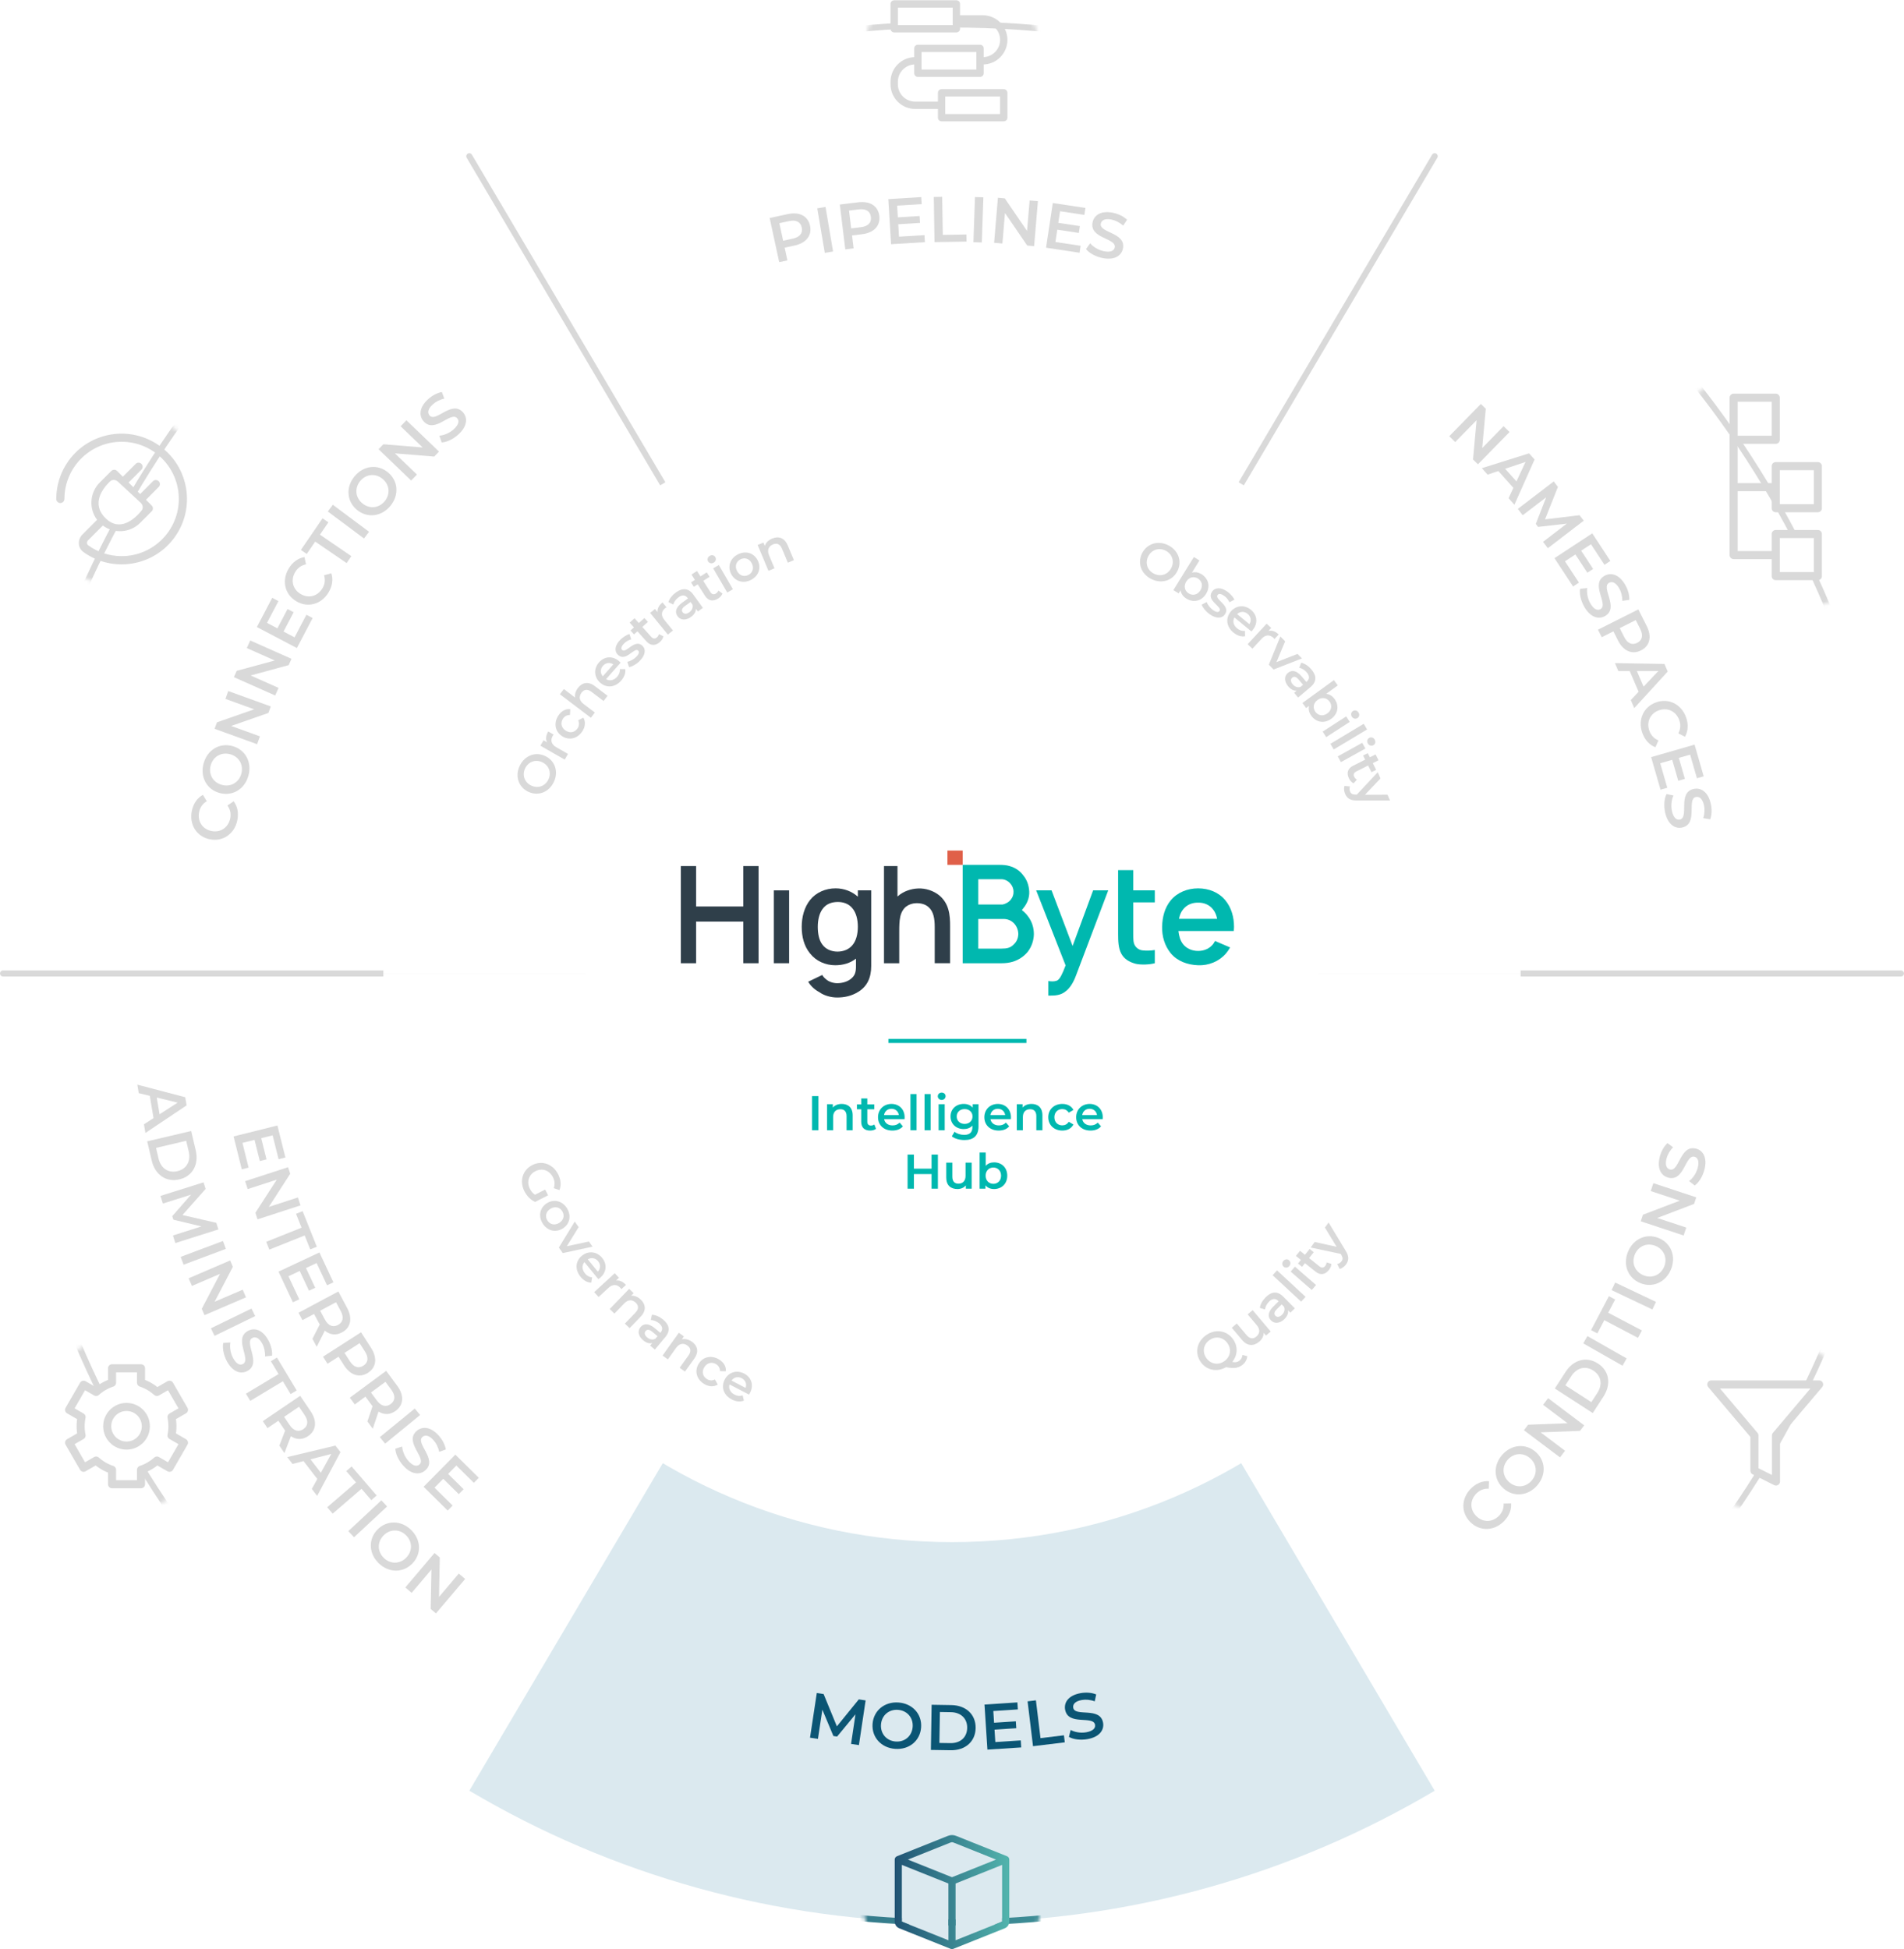 <?xml version="1.0" encoding="UTF-8"?>
<svg id="a" data-name="Layer 1" xmlns="http://www.w3.org/2000/svg" width="472.014" height="483.179" xmlns:xlink="http://www.w3.org/1999/xlink" viewBox="0 0 472.014 483.179">
  <defs>
    <filter id="c" x="0" y="-8.4" width="472.455" height="453.07" color-interpolation-filters="sRGB" filterUnits="userSpaceOnUse">
      <feColorMatrix result="cm" values="-1 0 0 0 1 0 -1 0 0 1 0 0 -1 0 1 0 0 0 1 0"/>
      <feFlood flood-color="#fff" result="bg"/>
      <feBlend in="cm" in2="bg"/>
    </filter>
    <mask id="b" data-name="mask" x="0" y="-8.4" width="472.455" height="453.07" maskUnits="userSpaceOnUse">
      <g filter="url(#c)">
        <g>
          <circle cx="236.007" cy="13.298" r="21.698" fill="#fff"/>
          <circle cx="438.606" cy="353.159" r="21.698" fill="#fff"/>
          <circle cx="30.367" cy="353.159" r="21.698" fill="#fff"/>
          <circle cx="30.367" cy="123.705" r="21.698" fill="#fff"/>
          <path d="M472.446,120.312c-6.24-9.206-13.363-17.852-18.256-27.883-3.891-1.758-8.205-2.745-12.753-2.745-17.131,0-31.018,13.887-31.018,31.018s13.887,31.018,31.018,31.018,31.018-13.887,31.018-31.018c0-.131-.008-.26-.01-.391Z" fill="#fff"/>
        </g>
      </g>
    </mask>
    <filter id="e" x="8.67" y="-8.4" width="463.786" height="503.451" color-interpolation-filters="sRGB" filterUnits="userSpaceOnUse">
      <feColorMatrix result="cm" values="-1 0 0 0 1 0 -1 0 0 1 0 0 -1 0 1 0 0 0 1 0"/>
      <feFlood flood-color="#fff" result="bg"/>
      <feBlend in="cm" in2="bg"/>
    </filter>
    <mask id="d" data-name="mask-1" x="8.67" y="-8.4" width="463.786" height="503.451" maskUnits="userSpaceOnUse">
      <g filter="url(#e)">
        <g>
          <circle cx="236.007" cy="13.298" r="21.698" fill="#fff"/>
          <circle cx="438.606" cy="353.159" r="21.698" fill="#fff"/>
          <circle cx="30.367" cy="353.159" r="21.698" fill="#fff"/>
          <circle cx="30.367" cy="123.705" r="21.698" fill="#fff"/>
          <path d="M472.446,120.312c-6.24-9.206-13.363-17.852-18.256-27.883-3.891-1.758-8.205-2.745-12.753-2.745-17.131,0-31.018,13.887-31.018,31.018s13.887,31.018,31.018,31.018,31.018-13.887,31.018-31.018c0-.131-.008-.26-.01-.391Z" fill="#fff"/>
          <circle cx="236.007" cy="473.353" r="21.698" fill="#fff"/>
        </g>
      </g>
    </mask>
    <linearGradient id="f" x1="115.593" y1="460.249" x2="356.421" y2="460.249" gradientUnits="userSpaceOnUse">
      <stop offset="0" stop-color="#215474"/>
      <stop offset="1" stop-color="#52b4ad"/>
    </linearGradient>
    <linearGradient id="g" x1="127.395" y1="241.324" x2="351.002" y2="241.324" xlink:href="#f"/>
    <linearGradient id="h" x1="168.031" y1="285.713" x2="356.42" y2="285.713" xlink:href="#f"/>
    <linearGradient id="i" x1="115.593" y1="282.343" x2="307.963" y2="282.343" xlink:href="#f"/>
    <filter id="j" data-name="outer-glow-1" x="79.311" y="84.912" width="172" height="172" filterUnits="userSpaceOnUse">
      <feOffset dx="0" dy="0"/>
      <feGaussianBlur result="k" stdDeviation="5"/>
      <feFlood flood-color="#000" flood-opacity=".2"/>
      <feComposite in2="k" operator="in"/>
      <feComposite in="SourceGraphic"/>
    </filter>
    <filter id="l" data-name="outer-glow-2" x="79.311" y="225.912" width="172" height="172" filterUnits="userSpaceOnUse">
      <feOffset dx="0" dy="0"/>
      <feGaussianBlur result="m" stdDeviation="5"/>
      <feFlood flood-color="#000" flood-opacity=".2"/>
      <feComposite in2="m" operator="in"/>
      <feComposite in="SourceGraphic"/>
    </filter>
    <filter id="n" data-name="outer-glow-3" x="220.311" y="225.912" width="172" height="172" filterUnits="userSpaceOnUse">
      <feOffset dx="0" dy="0"/>
      <feGaussianBlur result="o" stdDeviation="5"/>
      <feFlood flood-color="#000" flood-opacity=".2"/>
      <feComposite in2="o" operator="in"/>
      <feComposite in="SourceGraphic"/>
    </filter>
    <filter id="p" data-name="outer-glow-4" x="220.311" y="84.912" width="172" height="172" filterUnits="userSpaceOnUse">
      <feOffset dx="0" dy="0"/>
      <feGaussianBlur result="q" stdDeviation="5"/>
      <feFlood flood-color="#000" flood-opacity=".2"/>
      <feComposite in2="q" operator="in"/>
      <feComposite in="SourceGraphic"/>
    </filter>
    <filter id="r" data-name="outer-glow-5" x="129.311" y="134.912" width="213" height="213" filterUnits="userSpaceOnUse">
      <feOffset dx="0" dy="0"/>
      <feGaussianBlur result="s" stdDeviation="5"/>
      <feFlood flood-color="#000" flood-opacity=".1"/>
      <feComposite in2="s" operator="in"/>
      <feComposite in="SourceGraphic"/>
    </filter>
    <linearGradient id="t" x1="221.804" y1="469.045" x2="250.21" y2="469.045" xlink:href="#f"/>
  </defs>
  <circle cx="236.007" cy="241.324" r="234.761" fill="#fff"/>
  <g>
    <line x1="471.264" y1="241.324" x2=".75" y2="241.324" fill="none" stroke="#d9d9d9" stroke-linecap="round" stroke-linejoin="round" stroke-width="1.5"/>
    <line x1="306.492" y1="360.656" x2="116.343" y2="38.731" fill="none" stroke="#d9d9d9" stroke-linecap="round" stroke-linejoin="round" stroke-width="1.5"/>
    <line x1="355.67" y1="38.731" x2="165.522" y2="360.656" fill="none" stroke="#d9d9d9" stroke-linecap="round" stroke-linejoin="round" stroke-width="1.5"/>
  </g>
  <g mask="url(#b)">
    <path d="M355.671,443.92c69.19-40.97,115.59-116.36,115.59-202.6s-46.4-161.63-115.59-202.59c-35.06-20.75-75.97-32.66-119.66-32.66s-84.6,11.91-119.66,32.67C47.151,79.69.751,155.08.751,241.32s46.4,161.64,115.6,202.59" fill="none" stroke="#d9d9d9" stroke-linecap="round" stroke-linejoin="round" stroke-width="1.5"/>
  </g>
  <path d="M355.671,443.92c-35.06,20.75-75.97,32.66-119.66,32.66s-84.6-11.91-119.66-32.67l119.66-202.58,119.66,202.59Z" fill="#dbe9ef"/>
  <g>
    <g mask="url(#d)">
      <g>
        <path d="M355.671,443.917c-35.059,20.753-75.97,32.664-119.664,32.664s-84.605-11.911-119.664-32.664" fill="none" stroke="url(#f)" stroke-linecap="round" stroke-linejoin="round" stroke-width="1.5"/>
        <g>
          <line x1="350.252" y1="241.324" x2="128.145" y2="241.324" fill="none" stroke="url(#g)" stroke-linecap="round" stroke-linejoin="round" stroke-width="1.5"/>
          <line x1="355.67" y1="443.916" x2="168.781" y2="127.51" fill="none" stroke="url(#h)" stroke-linecap="round" stroke-linejoin="round" stroke-width="1.5"/>
          <line x1="307.213" y1="120.77" x2="116.343" y2="443.916" fill="none" stroke="url(#i)" stroke-linecap="round" stroke-linejoin="round" stroke-width="1.5"/>
        </g>
      </g>
    </g>
    <path d="M236.007,100.354v140.97H95.037c0-77.86,63.11-140.97,140.97-140.97Z" fill="#fff" filter="url(#j)"/>
    <path d="M236.007,241.324v140.97c-77.86,0-140.97-63.11-140.97-140.97h140.97Z" fill="#fff" filter="url(#l)"/>
    <path d="M376.977,241.324c0,77.86-63.11,140.97-140.97,140.97v-140.97h140.97Z" fill="#fff" filter="url(#n)"/>
    <path d="M376.977,241.324h-140.97V100.354c77.86,0,140.97,63.11,140.97,140.97Z" fill="#fff" filter="url(#p)"/>
    <g filter="url(#r)">
      <circle cx="236.007" cy="241.324" r="90.81" fill="#fff"/>
    </g>
    <g>
      <g>
        <path d="M188.048,214.699v24.084h-3.78v-10.319h-11.707v10.319h-3.78v-24.084h3.78v10.018h11.707v-10.018h3.78Z" fill="#2f3f4a"/>
        <path d="M195.627,220.72v18.063h-3.78v-18.063h3.78Z" fill="#2f3f4a"/>
        <path d="M215.978,220.72v18.732c0,2.91-.97,5.017-3.144,6.389-1.806,1.137-3.613,1.438-5.318,1.438-1.505,0-3.245-.468-4.415-1.338-1.07-.569-2.107-1.472-2.743-2.576l3.479-1.672c.234.401.502.702.87,1.003.736.702,1.907,1.037,2.843,1.037,1.238,0,2.509-.368,3.345-1.037,1.037-.803,1.338-1.706,1.305-3.278v-1.773c-1.405,1.104-3.178,1.639-5.151,1.639-2.408,0-4.75-1.037-6.222-2.91-1.539-1.873-2.074-4.215-2.074-6.623,0-2.442.636-4.85,2.074-6.656,1.505-1.873,3.847-2.877,6.322-2.877,2.107,0,4.081.769,5.519,2.074v-1.572h3.311ZM211.295,234.334c.97-1.104,1.371-2.843,1.371-4.583,0-1.773-.401-3.479-1.371-4.616-.836-1.037-2.141-1.539-3.579-1.539-1.606,0-2.977.535-3.847,1.806-.77,1.07-1.137,2.676-1.137,4.348s.301,3.245,1.07,4.315c.87,1.271,2.342,1.84,3.813,1.84s2.81-.535,3.68-1.572Z" fill="#2f3f4a"/>
        <path d="M235.536,229.818v8.964h-3.813v-8.964c0-2.04-.268-3.847-1.539-4.95-.736-.669-1.806-1.004-3.077-.97-.97.033-1.806.334-2.509.87-.736.602-1.238,1.539-1.438,2.609-.201.937-.234,2.241-.234,3.512v7.894h-3.78v-24.084h3.345v7.56l.1-.1c1.405-1.238,3.278-1.84,4.984-1.907,1.873-.1,3.914.569,5.352,1.773,2.274,1.973,2.642,4.583,2.609,7.794Z" fill="#2f3f4a"/>
        <path d="M274.737,220.72l-7.928,20.939c-.669,1.84-1.539,3.311-2.709,4.148-1.137.903-2.408,1.003-3.88,1.003h-.334v-3.613l.535.067c.602.067,1.371,0,1.773-.268.569-.368,1.171-1.505,1.974-3.679l-7.292-18.598h3.813l5.218,13.781,5.084-13.781h3.746Z" fill="#00b8af"/>
        <path d="M280.933,223.697v7.593c0,1.438,0,2.442.435,3.111.401.702,1.171,1.137,1.94,1.204.903.1,2.007.067,2.977-.1v3.278c-1.338.368-3.479.435-4.75.134-1.639-.435-2.877-1.204-3.579-2.542-.702-1.371-.769-2.977-.769-4.85v-15.822h3.746v5.017h5.352v2.977h-5.352Z" fill="#00b8af"/>
        <path d="M293.243,234c.87,1.137,2.274,1.739,3.78,1.739s2.877-.602,3.746-1.739c.201-.268.301-.502.435-.736l3.746,1.606c-.301.535-.635,1.037-1.037,1.505-1.706,1.973-4.282,3.01-6.891,2.91-2.642-.1-5.151-1.004-6.79-2.977-1.539-1.907-2.174-4.215-2.141-6.556.067-2.442.636-4.716,2.141-6.556,1.639-1.973,4.148-2.977,6.79-2.977s5.118.97,6.757,2.977c1.505,1.84,2.141,4.181,2.141,6.556,0,.334-.033.702-.067,1.037h-13.714c.134,1.171.435,2.341,1.104,3.211ZM293.243,225.503c-.502.636-.803,1.438-.97,2.275h9.466c-.167-.836-.468-1.639-.97-2.275-.87-1.171-2.241-1.773-3.746-1.739-1.505-.033-2.91.569-3.78,1.739Z" fill="#00b8af"/>
        <rect x="234.88" y="210.853" width="3.78" height="3.546" fill="#e06049"/>
        <path d="M256.305,231.569c-.034,1.558-.542,3.082-1.49,4.335-.982,1.219-2.303,2.066-3.726,2.506-.914.271-1.829.373-2.743.373h-9.686v-24.385h9.178c.813,0,1.761.068,2.472.305,1.355.373,2.574,1.185,3.387,2.337.915,1.084,1.389,2.54,1.456,3.996.068,1.422-.474,2.879-1.389,3.996-.135.203-.305.406-.44.576.576.44,1.118.982,1.558,1.592.948,1.253,1.422,2.777,1.422,4.369ZM242.521,217.954v6.266h6.062c.677-.136,1.558-.576,2.032-1.253.44-.542.677-1.219.643-1.93,0-.779-.305-1.49-.813-2.032-.542-.643-1.388-1.05-2.201-1.05h-5.724ZM252.445,231.569c0-.881-.339-1.829-.915-2.506-.745-.881-1.761-1.253-2.709-1.253h-6.299v7.349h5.791c1.253,0,2.201-.169,3.014-1.05.711-.643,1.084-1.558,1.118-2.54Z" fill="#00b8af"/>
      </g>
      <rect x="220.245" y="257.552" width="34.212" height="1.005" fill="#00b8af"/>
      <g>
        <g>
          <path d="M201.317,271.726h1.571v8.458h-1.571v-8.458Z" fill="#00b8af"/>
          <path d="M211.38,276.488v3.697h-1.51v-3.504c0-1.147-.568-1.704-1.535-1.704-1.076,0-1.8.653-1.8,1.946v3.262h-1.511v-6.452h1.439v.834c.495-.593,1.281-.907,2.223-.907,1.547,0,2.695.882,2.695,2.828Z" fill="#00b8af"/>
          <path d="M217.174,279.834c-.363.29-.907.435-1.45.435-1.413,0-2.223-.749-2.223-2.175v-3.105h-1.064v-1.208h1.064v-1.475h1.51v1.475h1.727v1.208h-1.727v3.069c0,.628.314.967.894.967.314,0,.616-.084.846-.266l.423,1.076Z" fill="#00b8af"/>
          <path d="M224.24,277.441h-5.063c.182.942.967,1.547,2.09,1.547.725,0,1.292-.23,1.752-.701l.81.93c-.58.689-1.487,1.051-2.598,1.051-2.163,0-3.564-1.39-3.564-3.31s1.413-3.299,3.334-3.299c1.884,0,3.262,1.317,3.262,3.335,0,.121-.012.301-.024.446ZM219.164,276.438h3.661c-.121-.93-.833-1.57-1.824-1.57-.979,0-1.692.628-1.837,1.57Z" fill="#00b8af"/>
          <path d="M225.709,271.219h1.51v8.965h-1.51v-8.965Z" fill="#00b8af"/>
          <path d="M229.198,271.219h1.51v8.965h-1.51v-8.965Z" fill="#00b8af"/>
          <path d="M232.483,271.763c0-.507.411-.906.967-.906s.967.375.967.869c0,.532-.398.943-.967.943-.555,0-.967-.399-.967-.907ZM232.689,273.732h1.509v6.452h-1.509v-6.452Z" fill="#00b8af"/>
          <path d="M242.581,273.732v5.474c0,2.343-1.22,3.407-3.48,3.407-1.208,0-2.404-.314-3.141-.919l.676-1.135c.568.471,1.487.773,2.381.773,1.426,0,2.054-.653,2.054-1.958v-.338c-.532.579-1.293.858-2.163.858-1.849,0-3.262-1.257-3.262-3.129s1.413-3.106,3.262-3.106c.907,0,1.704.29,2.235.93v-.858h1.438ZM241.095,276.765c0-1.088-.821-1.824-1.957-1.824-1.148,0-1.969.736-1.969,1.824,0,1.099.821,1.848,1.969,1.848,1.135,0,1.957-.749,1.957-1.848Z" fill="#00b8af"/>
          <path d="M250.599,277.441h-5.064c.182.942.968,1.547,2.09,1.547.725,0,1.293-.23,1.753-.701l.81.93c-.58.689-1.487,1.051-2.598,1.051-2.163,0-3.564-1.39-3.564-3.31s1.413-3.299,3.334-3.299c1.884,0,3.262,1.317,3.262,3.335,0,.121-.012.301-.024.446ZM245.524,276.438h3.661c-.121-.93-.834-1.57-1.824-1.57-.979,0-1.692.628-1.837,1.57Z" fill="#00b8af"/>
          <path d="M258.423,276.488v3.697h-1.51v-3.504c0-1.147-.567-1.704-1.535-1.704-1.075,0-1.8.653-1.8,1.946v3.262h-1.51v-6.452h1.438v.834c.496-.593,1.281-.907,2.224-.907,1.547,0,2.694.882,2.694,2.828Z" fill="#00b8af"/>
          <path d="M259.869,276.959c0-1.933,1.449-3.299,3.491-3.299,1.256,0,2.259.52,2.755,1.498l-1.16.677c-.387-.616-.967-.894-1.606-.894-1.112,0-1.958.773-1.958,2.018,0,1.256.846,2.018,1.958,2.018.64,0,1.22-.278,1.606-.894l1.16.676c-.496.967-1.498,1.51-2.755,1.51-2.042,0-3.491-1.377-3.491-3.31Z" fill="#00b8af"/>
          <path d="M273.36,277.441h-5.062c.181.942.966,1.547,2.09,1.547.724,0,1.292-.23,1.752-.701l.81.93c-.58.689-1.487,1.051-2.598,1.051-2.163,0-3.564-1.39-3.564-3.31s1.414-3.299,3.334-3.299c1.886,0,3.263,1.317,3.263,3.335,0,.121-.012.301-.025.446ZM268.285,276.438h3.661c-.121-.93-.834-1.57-1.825-1.57-.978,0-1.691.628-1.836,1.57Z" fill="#00b8af"/>
        </g>
        <g>
          <path d="M232.512,286.217v8.458h-1.571v-3.625h-4.374v3.625h-1.571v-8.458h1.571v3.491h4.374v-3.491h1.571Z" fill="#00b8af"/>
          <path d="M240.878,288.223v6.452h-1.438v-.822c-.484.593-1.244.907-2.078.907-1.655,0-2.778-.907-2.778-2.852v-3.685h1.509v3.48c0,1.172.556,1.727,1.511,1.727,1.051,0,1.763-.653,1.763-1.945v-3.262h1.51Z" fill="#00b8af"/>
          <path d="M249.706,291.448c0,2.006-1.39,3.311-3.275,3.311-.882,0-1.631-.302-2.138-.919v.834h-1.439v-8.965h1.511v3.298c.519-.58,1.244-.858,2.066-.858,1.885,0,3.275,1.292,3.275,3.298ZM248.171,291.448c0-1.233-.821-2.018-1.909-2.018s-1.921.785-1.921,2.018.833,2.018,1.921,2.018,1.909-.785,1.909-2.018Z" fill="#00b8af"/>
        </g>
      </g>
    </g>
    <g>
      <g>
        <circle cx="236.007" cy="241.324" r="186.962" fill="none"/>
        <path d="M200.811,55.957c.521,2.409-.939,4.281-3.817,4.904l-2.471.535.684,3.159-2.033.44-2.371-10.948,4.505-.976c2.878-.623,4.979.461,5.504,2.885ZM198.762,56.402c-.298-1.377-1.394-1.975-3.177-1.588l-2.377.515.941,4.348,2.378-.515c1.782-.387,2.532-1.384,2.234-2.76Z" fill="#d9d9d9"/>
        <path d="M202.602,51.647l2.051-.348,1.869,11.044-2.051.348-1.869-11.044Z" fill="#d9d9d9"/>
        <path d="M217.987,53.526c.298,2.446-1.329,4.176-4.251,4.532l-2.51.307.391,3.209-2.064.251-1.356-11.118,4.574-.559c2.923-.356,4.916.916,5.217,3.378ZM215.906,53.78c-.171-1.398-1.207-2.094-3.018-1.873l-2.414.295.538,4.416,2.415-.295c1.811-.221,2.648-1.146,2.479-2.543Z" fill="#d9d9d9"/>
        <path d="M229.184,58.287l.106,1.741-8.387.513-.684-11.184,8.163-.499.106,1.742-6.086.372.178,2.907,5.399-.33.104,1.709-5.4.33.189,3.084,6.31-.386Z" fill="#d9d9d9"/>
        <path d="M231.494,48.824l2.079-.034.153,9.435,5.853-.095.028,1.759-7.932.129-.182-11.193Z" fill="#d9d9d9"/>
        <path d="M241.704,48.842l2.079.071-.385,11.194-2.079-.071.385-11.194Z" fill="#d9d9d9"/>
        <path d="M257.305,49.864l-.939,11.161-1.706-.144-5.519-8.076-.637,7.559-2.057-.174.939-11.161,1.706.144,5.519,8.076.637-7.559,2.057.174Z" fill="#d9d9d9"/>
        <path d="M267.894,60.932l-.259,1.725-8.308-1.25,1.666-11.076,8.086,1.216-.26,1.726-6.028-.907-.434,2.88,5.349.805-.255,1.693-5.348-.805-.46,3.054,6.25.94Z" fill="#d9d9d9"/>
        <path d="M269.225,61.737l1.035-1.434c.729.889,2.018,1.682,3.364,1.964,1.706.357,2.555-.103,2.725-.916.496-2.364-6.342-2.18-5.488-6.25.37-1.769,2.095-2.977,5.101-2.347,1.314.275,2.62.909,3.444,1.735l-.974,1.446c-.865-.786-1.886-1.294-2.841-1.494-1.691-.354-2.518.159-2.691.988-.489,2.333,6.326,2.176,5.483,6.199-.368,1.754-2.107,2.958-5.113,2.328-1.706-.357-3.301-1.247-4.045-2.221Z" fill="#d9d9d9"/>
      </g>
      <g>
        <path d="M374.226,107.095l-7.833,8.005-1.224-1.197.889-9.739-5.303,5.421-1.475-1.443,7.832-8.005,1.223,1.196-.888,9.74,5.303-5.421,1.476,1.443Z" fill="#d9d9d9"/>
        <path d="M375.177,120.946l-3.724-4.182-2.669.899-1.426-1.602,11.715-3.682,1.36,1.528-5.002,11.222-1.446-1.625,1.191-2.56ZM375.937,119.347l2.252-4.831-5.049,1.689,2.797,3.142Z" fill="#d9d9d9"/>
        <path d="M382.525,134.33l5.893-4.522-7.119.809-.564-.738,2.572-6.6-5.825,4.452-1.205-1.577,8.902-6.805,1.04,1.361-3.199,8.046,8.555-1.038,1.04,1.361-8.893,6.816-1.196-1.565Z" fill="#d9d9d9"/>
        <path d="M391.434,144.433l-1.458.957-4.609-7.025,9.366-6.146,4.486,6.838-1.458.956-3.346-5.098-2.435,1.599,2.967,4.522-1.431.939-2.968-4.523-2.583,1.694,3.468,5.286Z" fill="#d9d9d9"/>
        <path d="M391.722,145.964l1.76-.185c-.176,1.135.094,2.623.783,3.813.873,1.51,1.781,1.834,2.501,1.418,2.09-1.209-2.61-6.176.989-8.258,1.564-.905,3.613-.428,5.15,2.23.673,1.162,1.072,2.558,1.008,3.723l-1.727.241c.008-1.168-.296-2.268-.783-3.113-.866-1.495-1.799-1.768-2.533-1.343-2.063,1.192,2.603,6.162-.955,8.219-1.551.897-3.609.405-5.146-2.252-.872-1.509-1.274-3.29-1.047-4.494Z" fill="#d9d9d9"/>
        <path d="M406.811,161.238c-2.202,1.107-4.38.162-5.703-2.469l-1.136-2.26-2.889,1.454-.936-1.86,10.008-5.034,2.072,4.118c1.323,2.63.799,4.936-1.417,6.051ZM405.868,159.364c1.258-.633,1.562-1.844.742-3.474l-1.094-2.173-3.973,2,1.093,2.174c.819,1.629,1.974,2.106,3.231,1.473Z" fill="#d9d9d9"/>
        <path d="M406.224,171.491l-2.21-5.144-2.817.009-.846-1.969,12.277.208.809,1.881-8.293,9.066-.858-2,1.938-2.052ZM407.452,170.216l3.664-3.873-5.326.007,1.662,3.866Z" fill="#d9d9d9"/>
        <path d="M410.557,174.111c3.151-1.12,6.284.482,7.436,3.725.61,1.719.517,3.414-.28,4.801l-1.641-.843c.556-1.063.625-2.157.234-3.259-.776-2.185-2.877-3.221-5.047-2.451-2.171.771-3.146,2.9-2.369,5.088.391,1.1,1.135,1.904,2.252,2.373l-.756,1.695c-1.494-.573-2.637-1.831-3.252-3.564-1.146-3.226.272-6.445,3.423-7.564Z" fill="#d9d9d9"/>
        <path d="M413.329,195.284l-1.676.481-2.324-8.075,10.767-3.098,2.261,7.858-1.676.482-1.686-5.859-2.801.806,1.498,5.199-1.646.474-1.496-5.199-2.969.854,1.748,6.076Z" fill="#d9d9d9"/>
        <path d="M413.146,196.851l1.734.347c-.506,1.032-.691,2.534-.389,3.876.384,1.701,1.154,2.281,1.966,2.098,2.356-.531-.653-6.674,3.403-7.59,1.764-.396,3.578.669,4.254,3.665.297,1.312.264,2.762-.146,3.854l-1.721-.284c.355-1.113.395-2.253.18-3.206-.381-1.686-1.191-2.223-2.018-2.037-2.326.525.648,6.658-3.361,7.563-1.748.395-3.566-.688-4.242-3.684-.384-1.7-.237-3.521.34-4.603Z" fill="#d9d9d9"/>
      </g>
      <g>
        <path d="M49.045,241.324c0-103.256,83.706-186.962,186.962-186.962,103.256,0,186.962,83.706,186.962,186.962,0,103.256-83.706,186.962-186.962,186.962-103.256,0-186.962-83.706-186.962-186.962Z" fill="none"/>
        <path d="M210.985,432.314l1.096-7.345-4.56,5.525-.918-.139-2.733-6.532-1.098,7.247-1.962-.297,1.677-11.077,1.693.257,3.287,8.008,5.432-6.688,1.693.256-1.661,11.079-1.946-.295Z" fill="#0b5574"/>
        <path d="M216.314,427.357c.24-3.304,2.971-5.561,6.435-5.309,3.463.252,5.841,2.863,5.6,6.183-.241,3.32-2.972,5.561-6.435,5.309-3.464-.251-5.84-2.879-5.6-6.183ZM226.257,428.079c.166-2.282-1.391-4.049-3.642-4.212-2.25-.163-4.045,1.358-4.211,3.642-.166,2.282,1.391,4.048,3.641,4.211,2.251.164,4.046-1.358,4.212-3.641Z" fill="#0b5574"/>
        <path d="M230.955,422.608l4.894.08c3.63.059,6.072,2.338,6.018,5.695-.055,3.358-2.569,5.558-6.199,5.498l-4.894-.079.182-11.194ZM235.6,432.12c2.494.041,4.135-1.452,4.172-3.771.038-2.319-1.553-3.864-4.048-3.905l-2.718-.044-.125,7.676,2.719.044Z" fill="#0b5574"/>
        <path d="M253.055,431.442l.113,1.739-8.38.545-.726-11.172,8.155-.53.113,1.739-6.081.396.188,2.904,5.396-.351.11,1.708-5.395.351.2,3.081,6.305-.41Z" fill="#0b5574"/>
        <path d="M254.747,421.759l2.064-.25,1.135,9.372,5.813-.704.212,1.747-7.879.954-1.346-11.119Z" fill="#0b5574"/>
        <path d="M264.994,430.573l.43-1.717c1.007.554,2.499.811,3.854.572,1.718-.303,2.335-1.045,2.19-1.865-.419-2.38-6.701.336-7.424-3.763-.313-1.781.839-3.544,3.865-4.077,1.323-.233,2.771-.131,3.845.33l-.366,1.706c-1.096-.408-2.233-.5-3.194-.331-1.703.3-2.279,1.084-2.133,1.92.414,2.349,6.687-.333,7.399,3.718.312,1.766-.856,3.531-3.883,4.064-1.718.303-3.53.069-4.584-.558Z" fill="#0b5574"/>
      </g>
      <g>
        <path d="M61.633,289.45l-1.692.423-2.037-8.151,10.869-2.717,1.982,7.935-1.692.424-1.479-5.917-2.825.707,1.311,5.248-1.661.415-1.312-5.249-2.996.75,1.532,6.133Z" fill="#d9d9d9"/>
        <path d="M74.493,298.812l-10.649,3.461-.529-1.627,5.303-8.217-7.212,2.344-.638-1.963,10.65-3.461.529,1.628-5.303,8.217,7.211-2.345.638,1.963Z" fill="#d9d9d9"/>
        <path d="M74.761,304.342l-1.377-3.446,1.635-.652,3.524,8.824-1.634.652-1.377-3.446-8.766,3.501-.771-1.932,8.766-3.501Z" fill="#d9d9d9"/>
        <path d="M74.189,322.1l-1.578.741-3.566-7.605,10.141-4.754,3.47,7.401-1.578.741-2.588-5.52-2.636,1.236,2.295,4.896-1.55.727-2.296-4.896-2.795,1.312,2.682,5.721Z" fill="#d9d9d9"/>
        <path d="M77.455,331.894l1.813-3.562c-.082-.119-.15-.246-.219-.373l-1.19-2.229-2.877,1.538-.98-1.833,9.873-5.278,2.172,4.062c1.387,2.596.921,4.912-1.265,6.08-1.496.801-3.003.627-4.242-.435l-2.029,4.005-1.056-1.975ZM84.45,324.963l-1.146-2.145-3.935,2.104,1.146,2.144c.859,1.608,2.038,2.048,3.279,1.384,1.241-.663,1.516-1.881.656-3.487Z" fill="#d9d9d9"/>
        <path d="M91.215,340.319c-2.075,1.331-4.34.614-5.93-1.864l-1.365-2.13-2.723,1.745-1.122-1.751,9.432-6.048,2.489,3.881c1.589,2.48,1.308,4.828-.781,6.167ZM90.083,338.553c1.186-.761,1.364-1.995.379-3.531l-1.313-2.049-3.746,2.401,1.313,2.049c.984,1.535,2.182,1.891,3.367,1.13Z" fill="#d9d9d9"/>
        <path d="M91.081,352.38l1.278-3.789c-.098-.107-.184-.223-.27-.339l-1.502-2.033-2.626,1.939-1.236-1.674,9.011-6.655,2.738,3.707c1.749,2.368,1.624,4.729-.372,6.203-1.364,1.008-2.882,1.055-4.262.184l-1.43,4.26-1.33-1.803ZM97.001,344.505l-1.445-1.957-3.591,2.652,1.445,1.957c1.084,1.467,2.314,1.732,3.447.896s1.228-2.081.144-3.548Z" fill="#d9d9d9"/>
        <path d="M102.831,349.171l1.317,1.611-8.671,7.09-1.316-1.609,8.67-7.092Z" fill="#d9d9d9"/>
        <path d="M98.016,359.133l1.685-.541c.062,1.147.63,2.552,1.549,3.577,1.163,1.299,2.119,1.432,2.74.877,1.8-1.613-3.822-5.517-.721-8.292,1.347-1.208,3.453-1.158,5.503,1.132.897,1.002,1.573,2.285,1.748,3.44l-1.643.589c-.231-1.146-.753-2.16-1.404-2.889-1.153-1.288-2.124-1.364-2.756-.799-1.777,1.591,3.811,5.504.745,8.248-1.335,1.196-3.452,1.135-5.502-1.154-1.163-1.3-1.922-2.963-1.944-4.188Z" fill="#d9d9d9"/>
        <path d="M112.213,373.226l-1.226,1.241-5.973-5.9,7.867-7.964,5.814,5.743-1.227,1.24-4.334-4.282-2.045,2.07,3.845,3.799-1.202,1.219-3.846-3.801-2.17,2.196,4.495,4.438Z" fill="#d9d9d9"/>
      </g>
      <g>
        <path d="M38.06,277.177l-.924-5.523-2.738-.661-.354-2.114,11.877,3.123.338,2.02-10.211,6.835-.359-2.146,2.371-1.532ZM39.556,276.229l4.479-2.89-5.173-1.26.693,4.149Z" fill="#d9d9d9"/>
        <path d="M47.398,280.372l1.121,4.766c.832,3.537-.781,6.464-4.053,7.233-3.271.769-6.021-1.132-6.852-4.669l-1.121-4.767,10.904-2.563ZM39.306,287.206c.572,2.431,2.422,3.656,4.681,3.124,2.259-.53,3.368-2.451,2.797-4.883l-.623-2.647-7.478,1.758.623,2.648Z" fill="#d9d9d9"/>
        <path d="M42.874,306.275l7.074-2.248-6.965-1.661-.279-.886,4.66-5.325-6.987,2.202-.597-1.892,10.679-3.367.515,1.632-5.74,6.474,8.391,1.933.515,1.632-10.674,3.382-.591-1.875Z" fill="#d9d9d9"/>
        <path d="M55.27,307.642l.73,1.948-10.486,3.933-.729-1.947,10.485-3.934Z" fill="#d9d9d9"/>
        <path d="M60.983,321.608l-10.288,4.421-.676-1.572,4.528-8.667-6.967,2.993-.813-1.896,10.287-4.421.676,1.572-4.528,8.668,6.967-2.994.814,1.896Z" fill="#d9d9d9"/>
        <path d="M62.352,324.383l.91,1.87-10.071,4.9-.91-1.871,10.071-4.899Z" fill="#d9d9d9"/>
        <path d="M55.35,332.921l1.764-.127c-.212,1.13.007,2.626.655,3.84.822,1.537,1.719,1.892,2.453,1.5,2.129-1.139-2.404-6.26,1.264-8.221,1.594-.852,3.626-.307,5.074,2.402.633,1.186.986,2.592.882,3.754l-1.733.183c.047-1.167-.22-2.276-.68-3.138-.813-1.521-1.738-1.826-2.486-1.426-2.102,1.123,2.396,6.244-1.229,8.182-1.58.846-3.62.285-5.068-2.423-.821-1.537-1.164-3.331-.896-4.526Z" fill="#d9d9d9"/>
        <path d="M69.059,340.628l-1.913-3.182,1.509-.906,4.897,8.143-1.509.908-1.913-3.181-8.089,4.865-1.072-1.783,8.09-4.864Z" fill="#d9d9d9"/>
        <path d="M69.259,358.368l1.43-3.733c-.094-.11-.176-.229-.256-.349l-1.419-2.091-2.7,1.831-1.167-1.721,9.266-6.285,2.585,3.812c1.652,2.436,1.432,4.788-.62,6.18-1.403.951-2.92.938-4.263.013l-1.6,4.194-1.256-1.852ZM75.489,350.741l-1.365-2.012-3.692,2.505,1.364,2.013c1.023,1.508,2.241,1.822,3.405,1.031,1.165-.79,1.311-2.027.288-3.537Z" fill="#d9d9d9"/>
        <path d="M78.667,366.636l-3.422-4.434-2.728.709-1.311-1.696,11.948-2.855,1.252,1.621-5.777,10.849-1.33-1.723,1.367-2.471ZM79.539,365.093l2.586-4.664-5.157,1.333,2.571,3.331Z" fill="#d9d9d9"/>
        <path d="M88.263,367.494l-2.422-2.813,1.334-1.148,6.201,7.203-1.334,1.148-2.422-2.812-7.155,6.158-1.357-1.576,7.155-6.159Z" fill="#d9d9d9"/>
        <path d="M94.547,371.928l1.418,1.521-8.198,7.634-1.417-1.521,8.197-7.634Z" fill="#d9d9d9"/>
        <path d="M93.572,379.185c2.309-2.374,5.85-2.345,8.339.076,2.488,2.42,2.629,5.948.309,8.333-2.319,2.387-5.851,2.345-8.339-.075-2.489-2.422-2.617-5.961-.309-8.334ZM100.717,386.133c1.595-1.641,1.539-3.993-.078-5.565-1.616-1.572-3.97-1.562-5.564.078-1.595,1.64-1.54,3.992.077,5.565,1.617,1.572,3.97,1.562,5.565-.078Z" fill="#d9d9d9"/>
        <path d="M115.314,391.419l-7.239,8.543-1.306-1.105.189-9.778-4.902,5.784-1.573-1.334,7.239-8.543,1.306,1.106-.19,9.778,4.902-5.786,1.574,1.335Z" fill="#d9d9d9"/>
      </g>
      <g>
        <circle cx="236.007" cy="241.324" r="186.962" fill="none"/>
        <path d="M51.968,208.049c-3.273-.687-5.112-3.687-4.407-7.054.374-1.785,1.337-3.187,2.741-3.955l.961,1.575c-1.028.618-1.658,1.517-1.897,2.659-.476,2.271.777,4.25,3.033,4.723,2.254.473,4.196-.838,4.673-3.107.238-1.144.022-2.219-.688-3.202l1.529-1.052c.978,1.267,1.297,2.936.92,4.737-.702,3.351-3.592,5.361-6.865,4.676Z" fill="#d9d9d9"/>
        <path d="M54.392,196.575c-3.188-.9-4.85-4.029-3.905-7.371.942-3.342,3.979-5.146,7.182-4.242,3.204.905,4.85,4.029,3.906,7.371-.942,3.342-3.994,5.142-7.183,4.242ZM57.099,186.98c-2.202-.621-4.245.549-4.857,2.72-.613,2.172.517,4.236,2.719,4.858,2.203.621,4.245-.548,4.857-2.72.613-2.171-.516-4.235-2.719-4.858Z" fill="#d9d9d9"/>
        <path d="M56.589,171.312l10.537,3.812-.584,1.61-9.235,3.228,7.133,2.582-.702,1.941-10.535-3.812.582-1.611,9.237-3.227-7.134-2.582.701-1.941Z" fill="#d9d9d9"/>
        <path d="M62.031,158.769l10.233,4.551-.696,1.564-9.438,2.562,6.93,3.082-.84,1.886-10.233-4.551.697-1.565,9.438-2.562-6.93-3.08.839-1.887Z" fill="#d9d9d9"/>
        <path d="M75.96,152.399l1.544.812-3.905,7.438-9.918-5.207,3.802-7.24,1.544.811-2.835,5.398,2.58,1.354,2.514-4.789,1.517.796-2.515,4.789,2.734,1.436,2.938-5.597Z" fill="#d9d9d9"/>
        <path d="M73.411,149.031c-2.861-1.729-3.605-5.169-1.827-8.112.944-1.561,2.316-2.562,3.895-2.823l.386,1.803c-1.175.243-2.065.882-2.669,1.882-1.199,1.984-.672,4.267,1.3,5.458,1.971,1.191,4.236.598,5.436-1.388.604-.999.755-2.086.41-3.247l1.791-.487c.502,1.518.253,3.199-.699,4.773-1.77,2.93-5.16,3.87-8.021,2.142Z" fill="#d9d9d9"/>
        <path d="M78.141,134.263l-2.095,3.062-1.453-.994,5.365-7.841,1.452.993-2.096,3.062,7.789,5.328-1.174,1.716-7.789-5.327Z" fill="#d9d9d9"/>
        <path d="M81.265,126.796l1.243-1.667,8.975,6.697-1.243,1.668-8.975-6.698Z" fill="#d9d9d9"/>
        <path d="M88.481,126.386c-2.547-2.116-2.794-5.648-.575-8.318,2.218-2.671,5.724-3.086,8.283-.96,2.56,2.127,2.795,5.649.576,8.319s-5.736,3.074-8.284.959ZM94.85,118.72c-1.76-1.462-4.101-1.223-5.542.513-1.441,1.734-1.247,4.079.512,5.541,1.76,1.462,4.102,1.224,5.542-.512,1.441-1.735,1.247-4.08-.512-5.542Z" fill="#d9d9d9"/>
        <path d="M100.748,104.186l8.081,7.761-1.188,1.235-9.75-.8,5.472,5.256-1.431,1.489-8.081-7.762,1.186-1.235,9.753.8-5.473-5.255,1.431-1.489Z" fill="#d9d9d9"/>
        <path d="M109.486,109.683l-.56-1.679c1.146-.073,2.542-.657,3.558-1.585,1.286-1.178,1.409-2.135.847-2.748-1.631-1.783-5.471,3.879-8.278.81-1.221-1.334-1.194-3.438,1.071-5.513.991-.906,2.269-1.598,3.419-1.783l.607,1.634c-1.143.244-2.152.776-2.872,1.436-1.274,1.166-1.341,2.138-.769,2.763,1.609,1.758,5.461-3.868,8.235-.834,1.21,1.321,1.171,3.438-1.095,5.51-1.286,1.178-2.939,1.953-4.164,1.99Z" fill="#d9d9d9"/>
      </g>
      <g>
        <path d="M364.49,377.308c-2.361-2.365-2.257-5.882.176-8.312,1.291-1.288,2.862-1.932,4.459-1.807l-.059,1.844c-1.198-.046-2.217.36-3.043,1.186-1.643,1.639-1.678,3.98-.05,5.61,1.627,1.63,3.969,1.598,5.609-.042.826-.824,1.234-1.842,1.18-3.053l1.854-.044c.123,1.595-.522,3.167-1.824,4.467-2.422,2.419-5.939,2.518-8.303.151Z" fill="#d9d9d9"/>
        <path d="M372.763,369.01c-2.495-2.179-2.656-5.718-.373-8.334,2.284-2.616,5.8-2.944,8.308-.756,2.507,2.188,2.656,5.717.372,8.333-2.283,2.616-5.812,2.935-8.307.757ZM379.319,361.499c-1.724-1.505-4.07-1.322-5.554.377s-1.348,4.05.377,5.555c1.723,1.504,4.07,1.322,5.554-.377,1.483-1.7,1.347-4.05-.377-5.555Z" fill="#d9d9d9"/>
        <path d="M383.782,346.604l8.947,6.736-1.03,1.368-9.772.371,6.059,4.562-1.241,1.648-8.947-6.736,1.029-1.367,9.773-.372-6.059-4.562,1.241-1.649Z" fill="#d9d9d9"/>
        <path d="M385.453,344.208l2.662-4.111c1.974-3.05,5.202-3.915,8.023-2.088,2.823,1.826,3.354,5.126,1.381,8.176l-2.662,4.111-9.404-6.088ZM395.99,345.309c1.356-2.097.96-4.278-.989-5.54-1.947-1.261-4.104-.73-5.46,1.365l-1.479,2.284,6.448,4.175,1.479-2.284Z" fill="#d9d9d9"/>
        <path d="M392.499,333.019l1.027-1.808,9.731,5.536-1.029,1.808-9.729-5.536Z" fill="#d9d9d9"/>
        <path d="M397.719,327.268l-1.726,3.285-1.559-.819,4.421-8.41,1.558.818-1.726,3.285,8.353,4.391-.967,1.84-8.354-4.39Z" fill="#d9d9d9"/>
        <path d="M399.521,319.82l.891-1.879,10.117,4.797-.892,1.879-10.116-4.797Z" fill="#d9d9d9"/>
        <path d="M406.615,318.071c-3.062-1.265-4.346-4.565-3.02-7.774,1.325-3.208,4.552-4.646,7.626-3.375,3.076,1.271,4.346,4.566,3.021,7.775-1.327,3.208-4.567,4.639-7.627,3.374ZM410.422,308.859c-2.114-.873-4.279.049-5.141,2.135-.862,2.084.019,4.266,2.134,5.141,2.115.873,4.279-.05,5.142-2.135.861-2.084-.021-4.267-2.135-5.141Z" fill="#d9d9d9"/>
        <path d="M409.877,293.304l10.638,3.518-.537,1.626-9.143,3.485,7.203,2.381-.649,1.96-10.637-3.517.537-1.626,9.143-3.485-7.203-2.381.648-1.961Z" fill="#d9d9d9"/>
        <path d="M420.124,293.894l-1.381-1.104c.923-.685,1.777-1.934,2.125-3.265.44-1.688.021-2.557-.783-2.767-2.338-.61-2.485,6.229-6.51,5.179-1.748-.455-2.872-2.236-2.097-5.209.34-1.301,1.036-2.572,1.901-3.355l1.398,1.043c-.828.824-1.385,1.82-1.632,2.765-.436,1.671.037,2.522.856,2.735,2.307.603,2.481-6.212,6.46-5.174,1.733.451,2.852,2.248,2.076,5.22-.439,1.687-1.407,3.236-2.415,3.933Z" fill="#d9d9d9"/>
      </g>
    </g>
    <g>
      <g>
        <circle cx="236.007" cy="241.324" r="114.245" fill="none"/>
        <path d="M130.946,196.269c-2.426-1.165-3.317-3.902-2.095-6.444s3.904-3.562,6.341-2.391c2.438,1.173,3.317,3.903,2.096,6.446-1.224,2.542-3.917,3.555-6.342,2.389ZM134.454,188.969c-1.675-.805-3.474-.154-4.268,1.498-.795,1.65-.179,3.462,1.496,4.267,1.676.806,3.474.156,4.269-1.496.794-1.652.178-3.463-1.497-4.269Z" fill="#d9d9d9"/>
        <path d="M135.904,181.333l1.344.769c-.094.11-.163.206-.222.308-.614,1.072-.37,2.111.86,2.816l2.923,1.674-.808,1.411-6.026-3.452.769-1.343.88.504c-.399-.769-.294-1.683.28-2.687Z" fill="#d9d9d9"/>
        <path d="M139.332,182.487c-1.742-1.135-2.123-3.243-.924-5.084.737-1.134,1.794-1.732,2.967-1.604l-.071,1.443c-.781-.014-1.373.347-1.748.924-.652,1.002-.451,2.219.67,2.949,1.133.736,2.315.421,2.968-.581.377-.577.467-1.263.138-1.974l1.291-.648c.581,1.014.481,2.237-.256,3.37-1.198,1.841-3.291,2.34-5.034,1.205Z" fill="#d9d9d9"/>
        <path d="M147.446,170.079l3.169,2.404-.98,1.295-3.004-2.278c-.985-.747-1.83-.621-2.458.207-.7.922-.611,1.968.496,2.808l2.797,2.121-.981,1.296-7.686-5.83.982-1.293,2.796,2.12c-.134-.771.112-1.611.694-2.378,1.005-1.325,2.507-1.736,4.175-.472Z" fill="#d9d9d9"/>
        <path d="M153.856,164.278l-3.605,4.084c.889.524,1.936.322,2.735-.585.517-.585.736-1.206.685-1.912l1.326.01c.143.958-.211,1.947-1.003,2.845-1.541,1.744-3.659,1.885-5.21.517-1.55-1.369-1.653-3.49-.285-5.04,1.344-1.521,3.387-1.693,5.015-.256.097.086.235.226.343.338ZM149.433,167.656l2.607-2.953c-.837-.565-1.861-.446-2.566.353-.697.79-.699,1.812-.041,2.601Z" fill="#d9d9d9"/>
        <path d="M155.943,165.382l-.431-1.316c.718-.146,1.583-.604,2.199-1.219.728-.726.83-1.232.49-1.572-.937-.938-3.094,2.975-5.05,1.013-.928-.93-.695-2.373.631-3.695.654-.651,1.557-1.238,2.265-1.412l.43,1.315c-.745.191-1.307.568-1.776,1.036-.7.697-.802,1.259-.48,1.581.992.995,3.148-2.919,5.067-.995.919.922.668,2.364-.713,3.741-.819.817-1.878,1.396-2.632,1.523Z" fill="#d9d9d9"/>
        <path d="M164.452,157.746c-.082.493-.414,1-.849,1.391-1.134,1.017-2.321.997-3.346-.146l-2.231-2.488-.853.764-.868-.968.853-.764-1.06-1.183,1.21-1.085,1.06,1.181,1.385-1.241.868.969-1.384,1.241,2.205,2.46c.451.503.946.549,1.411.132.252-.226.434-.51.486-.82l1.112.558Z" fill="#d9d9d9"/>
        <path d="M164.241,149.342l.977,1.198c-.127.07-.226.134-.316.208-.957.78-1.102,1.837-.206,2.934l2.126,2.608-1.258,1.027-4.385-5.378,1.198-.978.641.785c-.098-.859.327-1.675,1.224-2.405Z" fill="#d9d9d9"/>
        <path d="M171.869,147.393l2.384,3.297-1.242.899-.496-.686c.034.713-.378,1.43-1.221,2.039-1.284.929-2.605.809-3.314-.171-.678-.937-.58-2.131,1.127-3.365l1.453-1.051-.061-.084c-.557-.769-1.348-.888-2.284-.209-.632.458-1.133,1.14-1.302,1.792l-1.21-.584c.265-.898.972-1.762,1.878-2.417,1.621-1.173,3.115-1.083,4.288.539ZM171.664,149.884l-.472-.654-1.358.983c-.896.646-.895,1.159-.597,1.57.343.474.964.49,1.638.002.642-.465.986-1.163.789-1.901Z" fill="#d9d9d9"/>
        <path d="M179.102,147.136c-.162.473-.572.919-1.065,1.233-1.284.816-2.451.604-3.275-.691l-1.794-2.818-.966.614-.697-1.098.965-.613-.852-1.339,1.372-.872.851,1.338,1.569-.998.698,1.097-1.568.999,1.773,2.786c.362.57.843.696,1.369.361.285-.183.51-.434.614-.731l1.006.732Z" fill="#d9d9d9"/>
        <path d="M175.54,139.168c-.275-.473-.108-1.066.408-1.367s1.102-.174,1.371.286c.287.494.139,1.093-.39,1.4-.518.301-1.115.152-1.39-.319ZM176.798,140.889l1.404-.819,3.494,6.003-1.405.818-3.493-6.002Z" fill="#d9d9d9"/>
        <path d="M181.249,142.275c-.948-1.853-.227-3.872,1.673-4.843,1.923-.982,3.97-.377,4.916,1.476.947,1.853.243,3.877-1.678,4.859-1.899.971-3.965.361-4.911-1.492ZM186.38,139.654c-.604-1.182-1.777-1.531-2.83-.994-1.043.534-1.446,1.688-.842,2.869.604,1.183,1.775,1.532,2.818.999,1.055-.537,1.456-1.693.854-2.874Z" fill="#d9d9d9"/>
        <path d="M195.277,135.193l1.537,3.67-1.5.628-1.457-3.478c-.477-1.14-1.271-1.455-2.23-1.054-1.067.448-1.516,1.396-.979,2.681l1.356,3.237-1.498.628-2.683-6.403,1.427-.598.347.827c.245-.793.895-1.432,1.83-1.823,1.534-.643,3.04-.245,3.85,1.685Z" fill="#d9d9d9"/>
      </g>
      <g>
        <circle cx="236.007" cy="241.324" r="114.245" fill="none"/>
        <path d="M283.135,137.148c1.212-2.404,3.967-3.244,6.486-1.974,2.521,1.271,3.488,3.975,2.27,6.389-1.217,2.416-3.965,3.245-6.485,1.974-2.521-1.271-3.482-3.984-2.271-6.389ZM290.37,140.796c.838-1.661.222-3.472-1.416-4.298-1.638-.825-3.46-.243-4.298,1.417-.837,1.661-.222,3.472,1.416,4.297,1.638.826,3.46.245,4.298-1.416Z" fill="#d9d9d9"/>
        <path d="M298.987,147.218c-1.137,1.836-3.148,2.244-4.874,1.175-.808-.5-1.322-1.2-1.438-2.053l-.472.764-1.316-.814,5.081-8.208,1.383.856-1.869,3.02c.804-.236,1.624-.08,2.377.386,1.726,1.068,2.265,3.039,1.129,4.875ZM297.581,146.349c.698-1.129.392-2.313-.604-2.93-.995-.616-2.203-.369-2.902.759-.698,1.128-.38,2.32.615,2.936.996.616,2.193.363,2.892-.765Z" fill="#d9d9d9"/>
        <path d="M297.907,149.886l1.227-.638c.261.684.854,1.463,1.561,1.971.832.601,1.348.618,1.629.228.773-1.075-3.436-2.567-1.818-4.814.766-1.065,2.227-1.071,3.746.022.748.539,1.474,1.333,1.76,2.003l-1.228.639c-.311-.704-.771-1.197-1.311-1.584-.801-.577-1.37-.586-1.636-.217-.82,1.139,3.39,2.631,1.803,4.836-.759,1.054-2.223,1.041-3.805-.098-.938-.675-1.68-1.625-1.928-2.348Z" fill="#d9d9d9"/>
        <path d="M310.226,156.528l-4.209-3.461c-.494.907-.254,1.947.68,2.715.603.495,1.232.692,1.937.614l.037,1.326c-.954.177-1.954-.141-2.879-.9-1.798-1.478-2.014-3.592-.699-5.188,1.312-1.597,3.429-1.776,5.026-.464,1.567,1.289,1.812,3.325.433,5.003-.083.1-.216.242-.325.355ZM306.692,152.225l3.044,2.503c.535-.857.38-1.877-.443-2.554-.813-.669-1.835-.634-2.601.051Z" fill="#d9d9d9"/>
        <path d="M317.006,157.282l-1.052,1.134c-.086-.115-.164-.205-.249-.284-.906-.838-1.974-.835-2.935.205l-2.288,2.47-1.191-1.104,4.715-5.092,1.134,1.05-.688.744c.838-.216,1.705.091,2.554.877Z" fill="#d9d9d9"/>
        <path d="M322.763,163.221l-7.036,2.752-1.177-1.195,2.856-6.994,1.186,1.205-2.152,5.151,5.229-2.03,1.095,1.111Z" fill="#d9d9d9"/>
        <path d="M324.917,170.293l-3.106,2.624-.989-1.171.645-.545c-.708.088-1.452-.27-2.123-1.063-1.024-1.211-1.004-2.536-.081-3.317.883-.745,2.08-.737,3.439.87l1.156,1.369.08-.066c.725-.612.783-1.41.036-2.292-.504-.597-1.222-1.044-1.885-1.164l.492-1.249c.915.196,1.83.836,2.551,1.689,1.291,1.527,1.313,3.023-.215,4.315ZM322.419,170.277l.615-.52-1.081-1.28c-.713-.844-1.224-.804-1.61-.477-.447.378-.416.998.121,1.634.511.604,1.233.896,1.955.643Z" fill="#d9d9d9"/>
        <path d="M330.026,178.186c-1.744,1.268-3.758.885-4.95-.755-.557-.768-.769-1.61-.553-2.44l-.725.526-.91-1.251,7.799-5.669.955,1.315-2.869,2.085c.833.086,1.533.54,2.052,1.254,1.192,1.641.946,3.666-.799,4.935ZM329.056,176.851c1.071-.779,1.234-1.991.549-2.936-.688-.946-1.898-1.176-2.971-.396-1.072.778-1.228,2.001-.54,2.946.688.946,1.89,1.164,2.962.385Z" fill="#d9d9d9"/>
        <path d="M333.727,177.6l.881,1.366-5.835,3.763-.881-1.366,5.835-3.763ZM335.389,176.266c.459-.296,1.059-.156,1.383.346s.226,1.093-.223,1.382c-.481.311-1.085.188-1.417-.325-.323-.503-.202-1.106.257-1.402Z" fill="#d9d9d9"/>
        <path d="M338.078,179.433l.835,1.394-8.271,4.96-.835-1.394,8.271-4.96Z" fill="#d9d9d9"/>
        <path d="M337.702,184.141l.787,1.421-6.068,3.365-.787-1.42,6.068-3.366ZM339.447,182.921c.477-.266,1.066-.087,1.356.437.291.522.152,1.104-.314,1.362-.499.278-1.094.117-1.39-.418-.291-.521-.129-1.116.348-1.381Z" fill="#d9d9d9"/>
        <path d="M335.556,194.189c-.454-.207-.855-.659-1.119-1.182-.684-1.359-.355-2.499,1.016-3.188l2.984-1.503-.516-1.021,1.162-.584.514,1.021,1.417-.712.73,1.451-1.416.713.835,1.66-1.161.585-.836-1.66-2.949,1.483c-.604.304-.776.77-.496,1.327.151.301.379.55.664.683l-.829.927Z" fill="#d9d9d9"/>
        <path d="M344.591,198.432l-8.178.005c-1.697.041-2.491-.578-2.952-1.64-.274-.633-.35-1.394-.155-1.96l1.356.12c-.15.405-.142.884.034,1.29.229.524.613.726,1.37.737h.297s5.188-5.556,5.188-5.556l.674,1.552-3.844,4.048,5.588-.028.621,1.432Z" fill="#d9d9d9"/>
      </g>
      <g>
        <circle cx="236.007" cy="241.324" r="114.245" fill="none"/>
        <path d="M135.157,294.891l.723,1.427-3.235,1.64c-1.115-.501-2.062-1.507-2.645-2.656-1.273-2.518-.462-5.261,1.962-6.488,2.426-1.228,5.117-.259,6.404,2.281.687,1.357.811,2.724.328,3.931l-1.41-.482c.315-.961.235-1.839-.205-2.708-.875-1.729-2.664-2.354-4.347-1.502-1.647.834-2.236,2.663-1.367,4.381.293.579.697,1.089,1.264,1.459l2.528-1.281Z" fill="#d9d9d9"/>
        <path d="M135.614,298.252c1.773-1.087,3.842-.525,4.955,1.292,1.128,1.841.685,3.928-1.09,5.015-1.772,1.087-3.845.542-4.973-1.298-1.114-1.817-.666-3.922,1.107-5.009ZM138.623,303.162c1.131-.693,1.389-1.889.771-2.897-.612-.998-1.793-1.309-2.925-.616-1.13.692-1.389,1.888-.776,2.886.618,1.008,1.8,1.32,2.931.628Z" fill="#d9d9d9"/>
        <path d="M146.9,309.041l-7.382,1.596-.972-1.368,3.934-6.446.979,1.377-2.944,4.741,5.482-1.171.903,1.271Z" fill="#d9d9d9"/>
        <path d="M148.325,317.098l-3.44-4.221c-.662.791-.631,1.856.131,2.793.493.604,1.07.922,1.775.985l-.225,1.306c-.969-.015-1.887-.523-2.642-1.45-1.471-1.803-1.265-3.916.337-5.222,1.601-1.305,3.71-1.062,5.016.539,1.28,1.571,1.119,3.614-.563,4.984-.101.083-.26.196-.389.285ZM145.713,312.186l2.488,3.052c.692-.732.742-1.763.068-2.589-.664-.814-1.673-.982-2.557-.463Z" fill="#d9d9d9"/>
        <path d="M155.182,318.534l-1.141,1.046c-.076-.122-.146-.218-.226-.303-.835-.91-1.898-.992-2.943-.034l-2.48,2.278-1.099-1.197,5.114-4.696,1.046,1.14-.746.686c.853-.147,1.691.229,2.475,1.081Z" fill="#d9d9d9"/>
        <path d="M158.837,326.385l-2.759,2.863-1.171-1.127,2.616-2.714c.856-.89.832-1.744.083-2.466-.833-.802-1.882-.838-2.846.164l-2.436,2.526-1.17-1.127,4.816-4.997,1.112,1.073-.622.646c.827-.089,1.669.253,2.399.957,1.198,1.154,1.428,2.694-.024,4.201Z" fill="#d9d9d9"/>
        <path d="M164.955,331.43l-2.602,3.127-1.178-.98.54-.649c-.683.21-1.479-.012-2.278-.677-1.219-1.014-1.43-2.322-.657-3.253.739-.889,1.92-1.089,3.539.257l1.379,1.147.065-.081c.608-.729.524-1.523-.363-2.263-.6-.499-1.386-.814-2.06-.818l.267-1.315c.936.033,1.947.504,2.807,1.219,1.538,1.28,1.821,2.749.541,4.287ZM162.493,331.851l.516-.62-1.289-1.072c-.849-.706-1.345-.577-1.669-.188-.375.448-.236,1.054.403,1.587.61.507,1.372.667,2.039.293Z" fill="#d9d9d9"/>
        <path d="M172.127,336.778l-2.313,3.239-1.322-.946,2.192-3.067c.718-1.006.569-1.847-.278-2.452-.941-.673-1.984-.555-2.794.577l-2.04,2.857-1.322-.946,4.036-5.649,1.259.9-.521.729c.804-.208,1.688.009,2.514.598,1.354.968,1.808,2.458.591,4.161Z" fill="#d9d9d9"/>
        <path d="M173.199,338.086c1.081-1.777,3.179-2.222,5.055-1.079,1.155.704,1.787,1.743,1.694,2.919l-1.445-.026c-.011-.782-.388-1.363-.977-1.722-1.022-.623-2.231-.385-2.929.76-.703,1.154-.351,2.328.671,2.95.588.358,1.276.427,1.978.078l.687,1.271c-.996.61-2.222.55-3.377-.154-1.877-1.142-2.438-3.22-1.356-4.996Z" fill="#d9d9d9"/>
        <path d="M185.69,345.715l-4.834-2.512c-.294.989.155,1.955,1.229,2.513.692.36,1.348.423,2.02.201l.312,1.289c-.896.37-1.939.267-3.001-.284-2.064-1.074-2.714-3.096-1.761-4.931.953-1.834,2.986-2.447,4.82-1.494,1.8.936,2.461,2.876,1.46,4.802-.061.116-.162.283-.244.416ZM181.341,342.239l3.496,1.816c.347-.948-.017-1.913-.962-2.405-.935-.485-1.927-.239-2.534.589Z" fill="#d9d9d9"/>
      </g>
      <g>
        <circle cx="236.007" cy="241.324" r="114.245" fill="none"/>
        <path d="M309.206,336.193c-.084.919-.535,1.698-1.321,2.254-1.01.711-2.041.851-3.945.476-2.211,1.289-4.811.783-6.266-1.277-1.551-2.199-.997-5.025,1.308-6.651,2.307-1.627,5.146-1.211,6.706.999,1.267,1.796,1.13,3.992-.199,5.629.748.158,1.25.058,1.686-.25.489-.345.772-.846.855-1.494l1.177.315ZM303.524,337.433c1.5-1.058,1.843-2.939.771-4.458-1.071-1.521-2.958-1.828-4.458-.77-1.498,1.056-1.842,2.938-.769,4.457,1.071,1.52,2.958,1.827,4.456.771Z" fill="#d9d9d9"/>
        <path d="M310.544,324.781l4.473,5.305-1.182.996-.569-.675c.012.821-.396,1.607-1.081,2.186-1.361,1.147-2.913,1.181-4.262-.418l-2.554-3.03,1.241-1.047,2.412,2.861c.812.963,1.655,1.035,2.439.373.864-.729.998-1.759.102-2.822l-2.261-2.682,1.241-1.047Z" fill="#d9d9d9"/>
        <path d="M318.133,321.438l2.855,2.898-1.093,1.077-.593-.602c.143.699-.157,1.471-.898,2.2-1.131,1.113-2.455,1.194-3.304.334-.812-.824-.896-2.02.605-3.499l1.278-1.26-.074-.073c-.665-.676-1.466-.674-2.289.14-.556.547-.947,1.297-1.018,1.969l-1.283-.396c.126-.928.693-1.889,1.49-2.674,1.426-1.405,2.917-1.541,4.322-.115ZM318.308,323.93l-.566-.573-1.194,1.177c-.787.776-.708,1.282-.353,1.644.411.417,1.027.338,1.62-.246.565-.556.8-1.299.493-2.001Z" fill="#d9d9d9"/>
        <path d="M315.489,316.119l1.104-1.19,7.067,6.56-1.104,1.189-7.067-6.559Z" fill="#d9d9d9"/>
        <path d="M318.21,314.004c-.411-.357-.445-.973-.055-1.424.394-.452.987-.521,1.39-.171.432.375.483.988.084,1.449-.393.451-1.007.504-1.419.146ZM319.955,315.227l1.064-1.227,5.241,4.551-1.066,1.228-5.239-4.552Z" fill="#d9d9d9"/>
        <path d="M330.048,313.316c0,.499-.243,1.053-.607,1.51-.951,1.187-2.124,1.363-3.321.406l-2.607-2.088-.715.893-1.015-.812.714-.893-1.237-.991,1.016-1.269,1.237.991,1.161-1.451,1.015.812-1.161,1.452,2.578,2.062c.526.423,1.022.387,1.412-.101.211-.264.342-.574.345-.889l1.187.367Z" fill="#d9d9d9"/>
        <path d="M329.363,303.043l4.224,7.002c.912,1.433.79,2.433.118,3.376-.399.562-1.014,1.018-1.598,1.145l-.597-1.225c.424-.08.829-.335,1.086-.695.331-.466.306-.899-.074-1.554l-.154-.254-7.437-1.577.981-1.378,5.451,1.202-2.907-4.771.906-1.271Z" fill="#d9d9d9"/>
      </g>
    </g>
    <g>
      <path d="M15.977,123.688c0-7.825,6.352-14.177,14.177-14.177s14.176,6.352,14.176,14.177-6.352,14.177-14.176,14.177c-2.978,0-5.892-.935-8.3-2.693-.333-.238-.444-.824,0-1.251l3.643-3.643c2.819,2.107,6.763,1.822,9.25-.665l2.867-2.867c.396-.396.396-1.03,0-1.426l-1.426-1.426,3.152-3.168c.396-.38.412-1.03.016-1.425-.396-.396-1.03-.412-1.426-.016,0,0-.016.016-.032.032l-3.152,3.168-2.867-2.867,3.152-3.168c.412-.38.444-1.014.063-1.426-.38-.412-1.014-.444-1.426-.063-.016.016-.032.032-.063.063l-3.152,3.152-1.426-1.426c-.396-.396-1.03-.396-1.426,0l-2.867,2.867c-2.487,2.487-2.772,6.431-.665,9.25l-3.643,3.643c-1.172,1.172-1.251,3.231.238,4.324,7.255,5.243,17.376,3.611,22.619-3.627,5.243-7.255,3.611-17.376-3.627-22.619-7.27-5.259-17.392-3.627-22.635,3.611-1.996,2.756-3.073,6.082-3.073,9.488,0,.554.459,1.014,1.014,1.014s1.014-.459,1.014-1.014Z" fill="#d9d9d9" fill-rule="evenodd"/>
      <path d="M34.889,124.646l-5.675-5.26c-.559-.518-1.405-.562-1.954-.033-1.721,1.659-4.749,5.457-1.135,9.072,3.643,3.643,7.361.105,8.945-1.817.488-.592.382-1.44-.181-1.962Z" fill="#fff"/>
    </g>
    <g>
      <path d="M42.745,353.567c0-.783-.079-1.548-.23-2.287l3.095-1.787-3.593-6.223-3.108,1.795c-1.137-1.009-2.474-1.795-3.949-2.286v-3.582h-7.185v3.582c-1.475.491-2.811,1.277-3.948,2.286l-3.108-1.795-3.593,6.223,3.095,1.787c-.151.739-.23,1.504-.23,2.287s.079,1.548.23,2.287l-3.095,1.787,3.593,6.223,3.108-1.795c1.137,1.009,2.473,1.795,3.948,2.286v3.582h7.185v-3.582c1.475-.491,2.811-1.277,3.949-2.286l3.108,1.795,3.593-6.223-3.095-1.787c.151-.739.23-1.504.23-2.287Z" fill="#fff" stroke="#d9d9d9" stroke-linecap="round" stroke-linejoin="round" stroke-width="2"/>
      <path d="M36.158,353.567c0,2.646-2.145,4.79-4.79,4.79s-4.79-2.145-4.79-4.79,2.145-4.79,4.79-4.79,4.79,2.145,4.79,4.79Z" fill="#fff" stroke="#d9d9d9" stroke-linecap="round" stroke-linejoin="round" stroke-width="2"/>
    </g>
    <g>
      <rect x="429.781" y="98.586" width="10.44" height="10.44" fill="#fff"/>
      <rect x="440.221" y="115.55" width="10.44" height="10.44" fill="#fff"/>
      <rect x="440.221" y="132.38" width="10.44" height="10.44" fill="#fff"/>
      <path d="M440.221,126.99h10.439c.553,0,1-.447,1-1v-10.439c0-.553-.447-1-1-1h-10.439c-.553,0-1,.447-1,1v4.22h-8.44v-9.743h9.44c.553,0,1-.447,1-1v-10.44c0-.553-.447-1-1-1h-10.44c-.553,0-1,.447-1,1v39.014c0,.553.447,1,1,1h9.44v4.22c0,.553.447,1,1,1h10.439c.553,0,1-.447,1-1v-10.44c0-.553-.447-1-1-1h-10.439c-.553,0-1,.447-1,1v4.221h-8.44v-14.83h8.44v4.22c0,.553.447,1,1,1ZM441.221,133.379h8.439v8.44h-8.439v-8.44ZM430.78,99.586h8.44v8.44h-8.44v-8.44ZM441.221,116.55h8.439v8.439h-8.439v-8.439Z" fill="#d9d9d9"/>
    </g>
    <g>
      <g>
        <path d="M236.337,456.75c-.212-.085-.448-.085-.66,0l-10.595,4.238,10.926,4.369,10.926-4.369-10.595-4.238Z" fill="#dbe9ef"/>
        <polygon points="248.434 462.299 236.895 466.915 236.895 480.98 248.434 476.364 248.434 462.301 248.434 462.299" fill="#dbe9ef"/>
        <polygon points="235.119 480.982 235.119 466.914 223.579 462.299 223.579 476.366 235.119 480.982" fill="#dbe9ef"/>
      </g>
      <path d="M236.337,456.75c-.212-.085-.448-.085-.66,0l-10.595,4.238,10.926,4.369,10.926-4.369-10.595-4.238ZM248.434,462.299l-11.54,4.616v14.064l11.54-4.616v-14.064ZM235.119,480.982v-14.068l-11.54-4.614v14.066l11.54,4.616ZM235.018,455.1c.635-.254,1.343-.254,1.978,0l12.657,5.063c.337.135.557.461.557.824v15.378c0,.726-.443,1.378-1.117,1.648l-12.756,5.102c-.212.085-.448.085-.66,0l-12.754-5.102c-.675-.269-1.118-.921-1.118-1.648v-15.378c0-.363.221-.689.557-.824l12.657-5.063Z" fill="url(#t)"/>
    </g>
    <path d="M450.974,343.2h-26.736l10.694,12.646v8.743l5.347,2.674v-11.416l10.694-12.646Z" fill="#fff" stroke="#d9d9d9" stroke-linecap="round" stroke-linejoin="round" stroke-width="2"/>
    <g>
      <path d="M237.091,4.696h6.557c2.866,0,5.189,2.323,5.189,5.189h0c0,2.866-2.323,5.189-5.189,5.189h-16.781c-2.866,0-5.189,2.323-5.189,5.189v.642c0,2.866,2.323,5.189,5.189,5.189h6.557" fill="none" stroke="#d9d9d9" stroke-linecap="round" stroke-linejoin="round" stroke-width="1.817"/>
      <rect x="221.677" y=".974" width="15.414" height="6.159" fill="#fff" stroke="#d9d9d9" stroke-linecap="round" stroke-linejoin="round" stroke-width="1.817"/>
      <rect x="227.55" y="11.995" width="15.414" height="6.159" fill="#fff" stroke="#d9d9d9" stroke-linecap="round" stroke-linejoin="round" stroke-width="1.817"/>
      <rect x="233.423" y="23.016" width="15.414" height="6.159" fill="#fff" stroke="#d9d9d9" stroke-linecap="round" stroke-linejoin="round" stroke-width="1.817"/>
    </g>
  </g>
</svg>